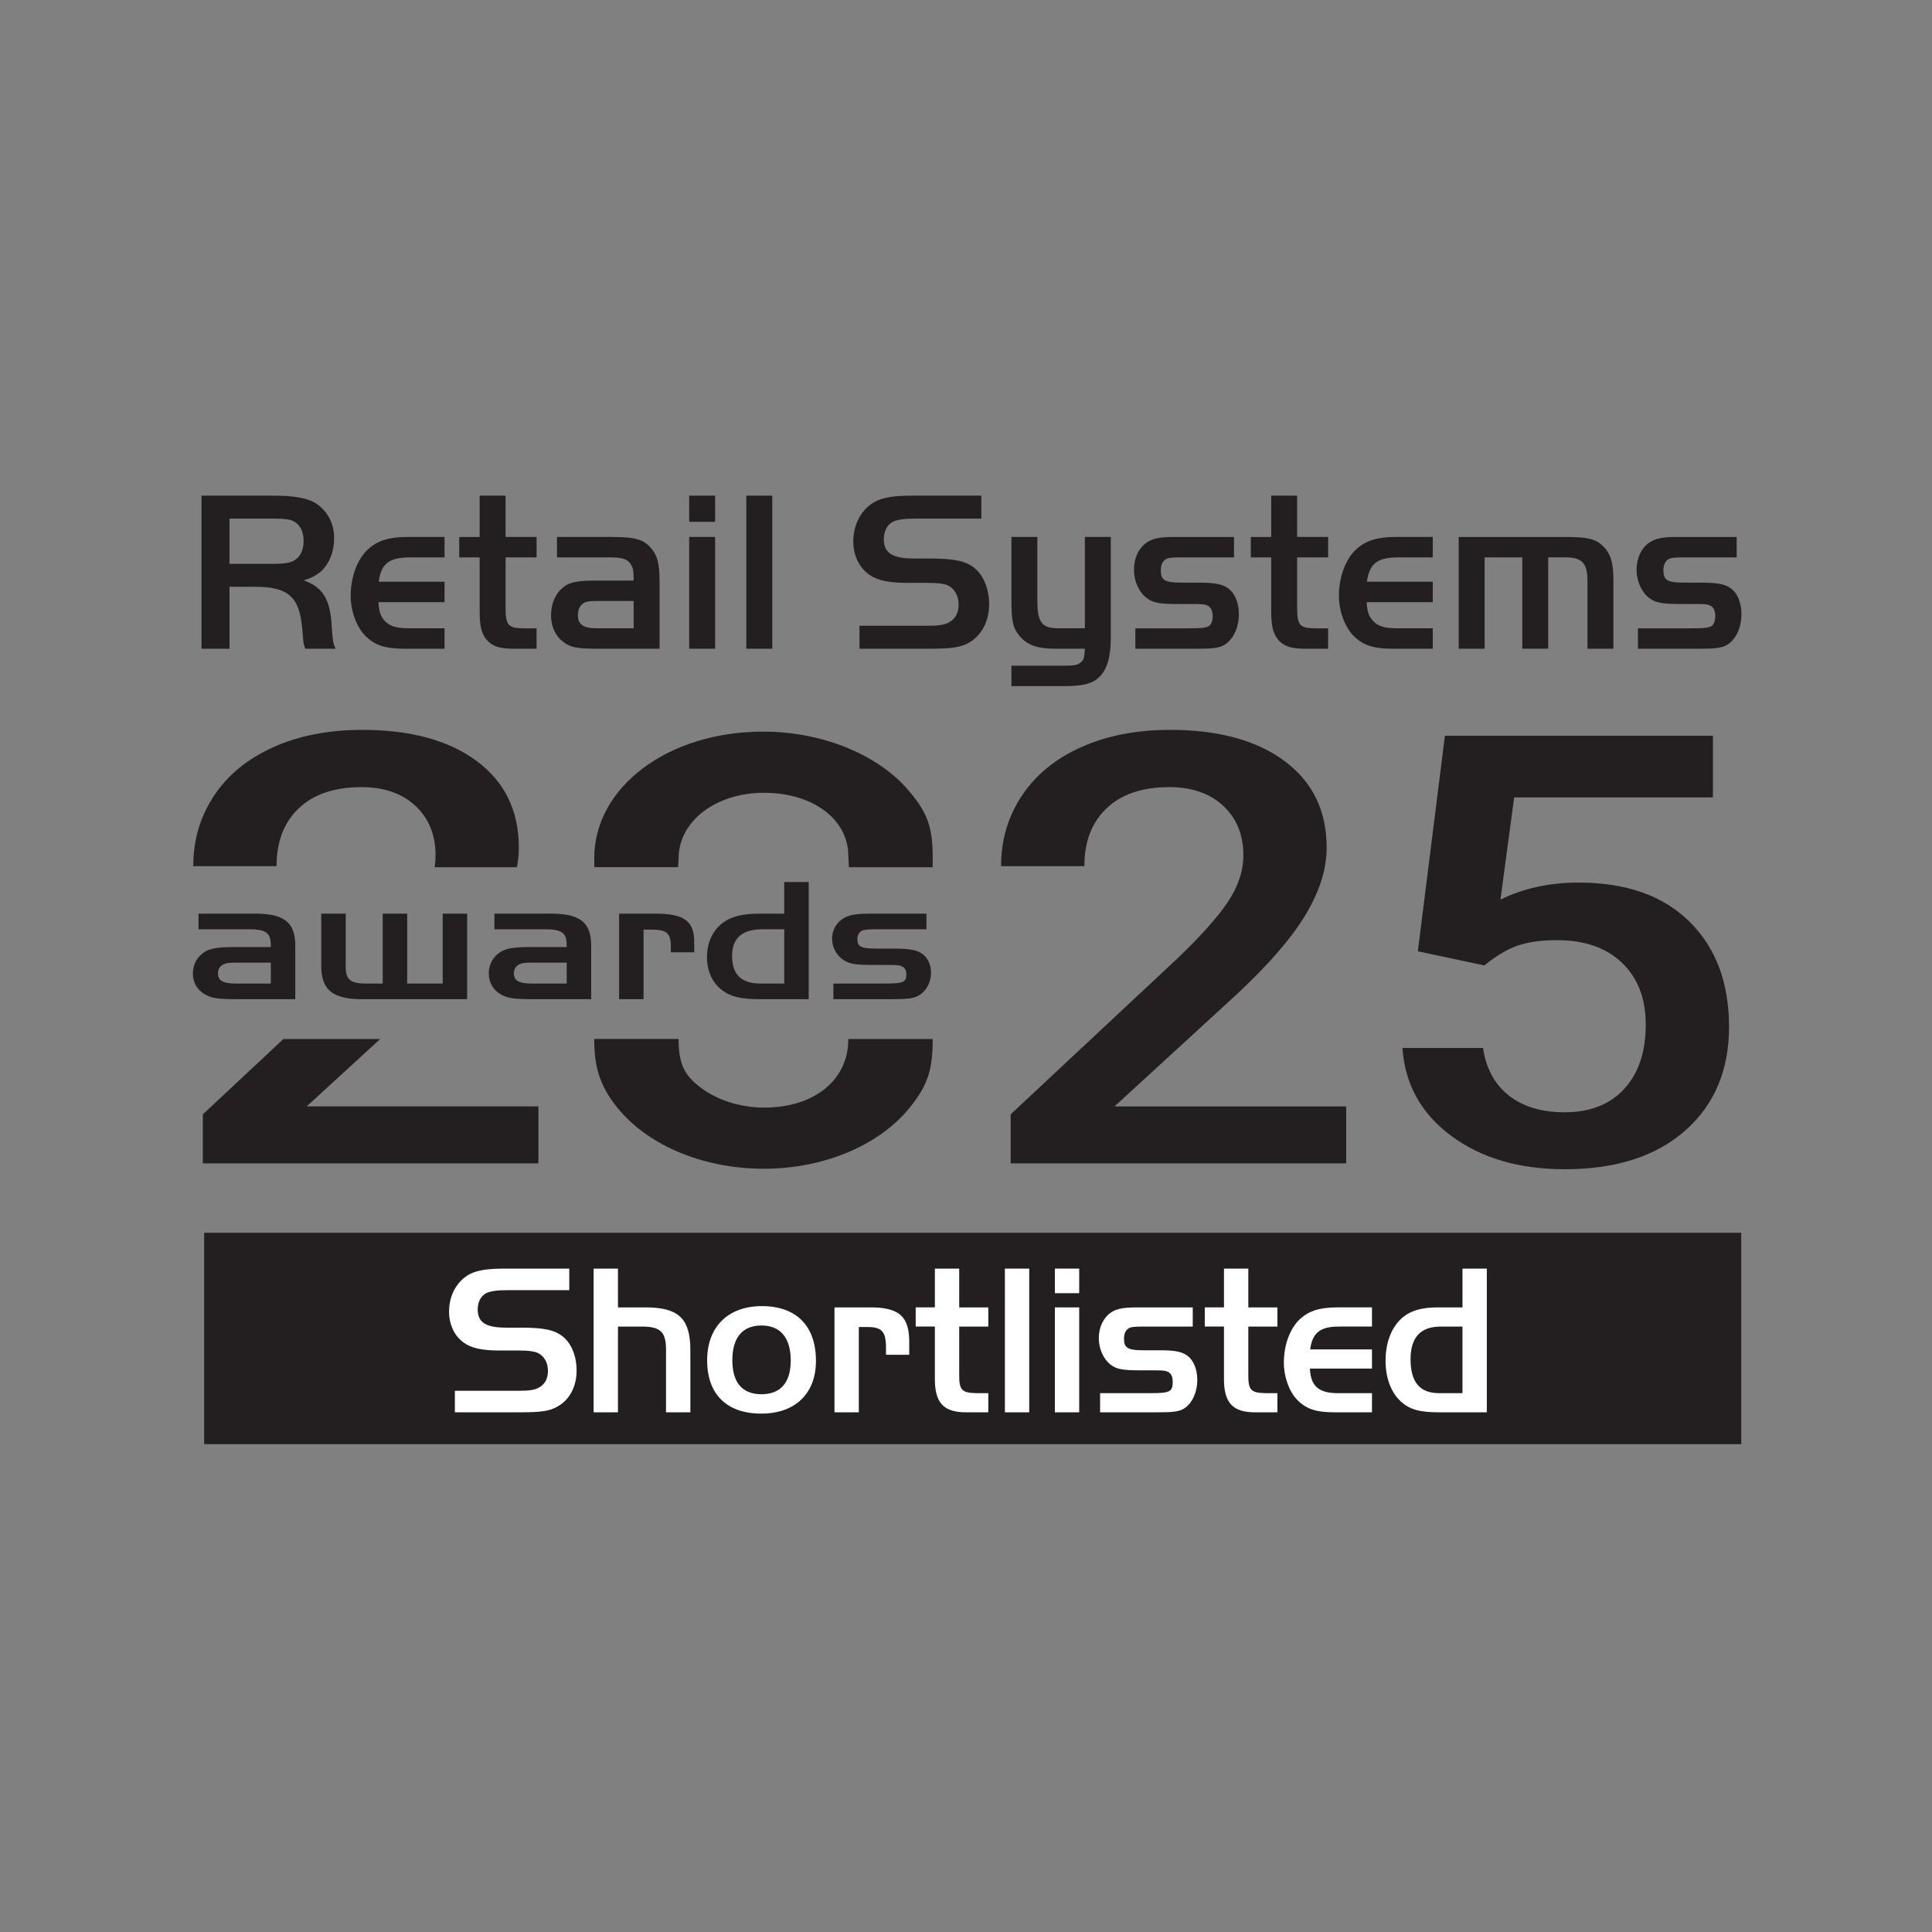 <?xml version="1.0" encoding="utf-8"?>
<!-- Generator: Adobe Illustrator 15.1.0, SVG Export Plug-In . SVG Version: 6.00 Build 0)  -->
<!DOCTYPE svg PUBLIC "-//W3C//DTD SVG 1.1//EN" "http://www.w3.org/Graphics/SVG/1.1/DTD/svg11.dtd">
<svg version="1.1" id="Layer_1" xmlns="http://www.w3.org/2000/svg" xmlns:xlink="http://www.w3.org/1999/xlink" x="0px" y="0px"
	 width="200px" height="200px" viewBox="0 0 200 200" enable-background="new 0 0 200 200" xml:space="preserve">
<rect x="0" y="0" width="200" height="200" fill="#808080" stroke="none"/>
<g>
	<path fill="#231F20" d="M28.367,58.366c1.14,0,1.805-0.119,2.209-0.428c0.571-0.403,0.856-1.092,0.856-1.948
		c0-0.973-0.38-1.71-1.069-2.042c-0.357-0.191-0.903-0.263-1.996-0.263h-4.609v4.681H28.367z M23.758,67.156h-2.898V51.309h7.436
		c2.233,0,3.612,0.263,4.49,0.855c1.141,0.762,1.806,2.068,1.806,3.564c0,1.331-0.475,2.542-1.235,3.303
		c-0.546,0.5-0.999,0.761-1.924,1.045c1.971,0.689,2.755,1.972,2.898,4.656c0.119,1.688,0.144,1.831,0.405,2.423h-3.137
		c-0.095-0.261-0.142-0.404-0.189-0.689c0-0.141-0.048-0.427-0.072-0.83l-0.071-0.761c-0.309-3.136-1.497-4.134-4.894-4.134h-2.614
		V67.156z"/>
	<path fill="#231F20" d="M46.019,62.334h-6.841c0.048,1.021,0.261,1.615,0.831,2.114c0.523,0.428,1.141,0.594,2.423,0.594h3.587
		v2.114h-4.086c-2.09,0-3.159-0.357-4.157-1.378c-0.879-0.926-1.474-2.542-1.474-4.086c0-1.971,0.689-3.825,1.806-4.846
		c0.974-0.879,2.162-1.26,4.063-1.26h3.849V57.7h-3.539c-2.186,0-3.019,0.619-3.279,2.52h6.818V62.334z"/>
	<path fill="#231F20" d="M49.654,51.309h2.684v4.277h3.208V57.7h-3.208v5.229c0,1.805,0.286,2.114,1.901,2.114h1.306v2.114h-2.28
		c-1.45,0-2.115-0.19-2.733-0.759c-0.642-0.642-0.879-1.449-0.879-3.113V57.7H47.54v-2.113h2.114V51.309z"/>
	<path fill="#231F20" d="M61.818,62.215c-0.713,0-0.95,0.023-1.259,0.143c-0.451,0.189-0.736,0.665-0.736,1.282
		c0,1.021,0.546,1.402,1.996,1.402h3.778v-2.827H61.818z M65.596,60.101c0-0.998-0.047-1.332-0.333-1.735
		c-0.332-0.499-0.855-0.667-2.185-0.667H57.66v-2.113h5.678c2.424,0,3.304,0.262,4.063,1.165c0.666,0.784,0.879,1.615,0.879,3.445
		v6.96h-6.225c-2.281,0-2.922-0.118-3.658-0.641c-0.855-0.594-1.354-1.616-1.354-2.827c0-1.426,0.666-2.637,1.71-3.184
		c0.57-0.285,1.449-0.403,2.827-0.403H65.596L65.596,60.101z"/>
	<path fill="#231F20" d="M74.03,55.586v11.57h-2.685v-11.57H74.03z M71.345,51.309h2.685v2.709h-2.685V51.309z"/>
	<rect x="77.26" y="51.309" fill="#231F20" width="2.685" height="15.847"/>
	<path fill="#231F20" d="M88.974,64.78h7.008c1.188,0,1.853-0.094,2.305-0.38c0.618-0.356,0.95-0.974,0.95-1.805
		c0-0.95-0.451-1.711-1.188-2.02c-0.427-0.167-1.021-0.238-2.137-0.238h-2.044c-1.876,0-3.088-0.262-3.896-0.854
		c-1.045-0.738-1.639-1.998-1.639-3.447c0-1.828,0.903-3.42,2.352-4.157c0.855-0.404,1.901-0.571,3.778-0.571h7.126v2.376h-6.771
		c-1.212,0-1.853,0.095-2.352,0.31c-0.594,0.285-0.975,0.974-0.975,1.804c0,1.45,0.879,2.021,3.184,2.021h1.687
		c2.423,0,3.659,0.26,4.562,1.02c0.902,0.76,1.472,2.163,1.472,3.707c0,1.735-0.76,3.208-2.065,3.968
		c-0.856,0.5-1.83,0.641-4.183,0.641h-7.174V64.78z"/>
	<path fill="#231F20" d="M112.304,55.586h2.685v10.43c0,1.853-0.333,3.135-1.045,3.92c-0.761,0.831-1.71,1.092-3.873,1.092h-5.369
		v-2.114h5.298c1.163,0,1.521-0.048,1.829-0.31c0.355-0.236,0.428-0.499,0.476-1.449h-3.042c-1.899,0-2.944-0.38-3.753-1.354
		c-0.666-0.831-0.808-1.52-0.808-3.801v-6.415h2.685v6.605c0,2.233,0.475,2.85,2.138,2.85h2.78V55.586L112.304,55.586z"/>
	<path fill="#231F20" d="M127.745,57.7h-5.393c-1.141,0-1.448,0.049-1.709,0.215c-0.309,0.214-0.477,0.594-0.477,1.117
		c0,1.045,0.404,1.283,2.186,1.283h1.711c1.688,0,2.4,0.143,3.018,0.547c0.737,0.498,1.164,1.519,1.164,2.708
		c0,1.473-0.642,2.756-1.615,3.255c-0.522,0.26-1.165,0.332-2.78,0.332h-6.319v-2.114h5.606c1.188,0,1.615-0.047,1.925-0.19
		c0.284-0.119,0.476-0.523,0.476-1.068c0-0.595-0.214-0.998-0.642-1.141c-0.214-0.095-0.57-0.118-1.521-0.118h-1.4
		c-1.975,0-2.638-0.119-3.304-0.643c-0.784-0.617-1.282-1.734-1.282-2.897c0-1.236,0.521-2.329,1.401-2.875
		c0.594-0.381,1.354-0.523,2.707-0.523h6.248V57.7L127.745,57.7z"/>
	<path fill="#231F20" d="M131.595,51.309h2.686v4.277h3.206V57.7h-3.206v5.229c0,1.805,0.284,2.114,1.899,2.114h1.307v2.114h-2.279
		c-1.45,0-2.115-0.19-2.733-0.759c-0.641-0.642-0.879-1.449-0.879-3.113V57.7h-2.114v-2.113h2.114V51.309z"/>
	<path fill="#231F20" d="M148.32,62.334h-6.842c0.046,1.021,0.262,1.615,0.832,2.114c0.522,0.428,1.142,0.594,2.422,0.594h3.588
		v2.114h-4.085c-2.091,0-3.16-0.357-4.158-1.378c-0.879-0.926-1.473-2.542-1.473-4.086c0-1.971,0.689-3.825,1.805-4.846
		c0.975-0.879,2.162-1.26,4.063-1.26h3.848V57.7h-3.539c-2.186,0-3.019,0.619-3.279,2.52h6.818V62.334L148.32,62.334z"/>
	<path fill="#231F20" d="M161.886,55.586c2.472,0,3.257,0.189,4.04,0.926c0.784,0.76,1.093,1.735,1.093,3.397v7.246h-2.685v-7.033
		c0-1.829-0.57-2.424-2.305-2.424h-1.759v9.457h-2.684V57.7h-3.896v9.457h-2.685v-11.57H161.886L161.886,55.586z"/>
	<path fill="#231F20" d="M179.778,57.7h-5.396c-1.139,0-1.448,0.049-1.71,0.215c-0.311,0.214-0.476,0.594-0.476,1.117
		c0,1.045,0.404,1.283,2.186,1.283h1.712c1.686,0,2.398,0.143,3.017,0.547c0.737,0.498,1.165,1.519,1.165,2.708
		c0,1.473-0.642,2.756-1.616,3.255c-0.523,0.26-1.164,0.332-2.779,0.332h-6.32v-2.114h5.606c1.188,0,1.616-0.047,1.925-0.19
		c0.286-0.119,0.475-0.523,0.475-1.068c0-0.595-0.214-0.998-0.641-1.141c-0.215-0.095-0.571-0.118-1.521-0.118h-1.401
		c-1.972,0-2.637-0.119-3.304-0.643c-0.781-0.617-1.281-1.734-1.281-2.897c0-1.236,0.523-2.329,1.401-2.875
		c0.594-0.381,1.355-0.523,2.708-0.523h6.25L179.778,57.7L179.778,57.7z"/>
	<path fill="#231F20" d="M44.984,89.774c0.07-0.412,0.105-0.824,0.105-1.236c0-2.109-0.692-3.811-2.076-5.108
		c-1.384-1.297-3.246-1.946-5.588-1.946c-2.791,0-4.955,0.729-6.493,2.189c-1.538,1.459-2.305,3.456-2.305,5.99h-8.622
		c0-2.696,0.715-5.123,2.146-7.282c1.431-2.159,3.477-3.836,6.139-5.032c2.66-1.196,5.729-1.794,9.206-1.794
		c5.015,0,8.97,1.08,11.868,3.238c2.896,2.159,4.346,5.144,4.346,8.955c0,0.667-0.066,1.341-0.198,2.027H44.984z"/>
	<path fill="#231F20" d="M24.248,98.036c-1.3,0-2.128,0.091-2.667,0.309c-1.008,0.418-1.613,1.346-1.613,2.436
		c0,0.928,0.448,1.709,1.255,2.165c0.717,0.399,1.322,0.49,3.473,0.49h5.871v-5.327c0.067-2.691-1.166-3.618-4.661-3.527h-5.355
		v1.618h5.108c1.927-0.018,2.42,0.364,2.375,1.836H24.248z M28.035,99.654v2.165h-3.563c-1.389,0-1.904-0.292-1.904-1.073
		c0-0.473,0.269-0.836,0.717-0.982c0.269-0.091,0.516-0.109,1.188-0.109H28.035z"/>
	<path fill="#231F20" d="M39.62,101.818h-1.703c-1.748,0-2.196-0.438-2.128-2.073v-5.164h-2.533V99.8
		c-0.067,2.709,1.21,3.709,4.549,3.635h10.554v-8.854h-2.532v7.237h-3.675v-7.237H39.62V101.818z"/>
	<path fill="#231F20" d="M54.879,98.036c-1.299,0-2.129,0.091-2.667,0.309c-1.009,0.418-1.613,1.346-1.613,2.436
		c0,0.928,0.448,1.709,1.254,2.165c0.717,0.399,1.322,0.49,3.473,0.49h5.871v-5.327c0.068-2.691-1.165-3.618-4.661-3.527h-5.355
		v1.618h5.109c1.927-0.018,2.42,0.364,2.375,1.836H54.879z M58.666,99.654v2.164h-3.563c-1.389,0-1.905-0.292-1.905-1.073
		c0-0.473,0.269-0.836,0.717-0.982c0.269-0.091,0.515-0.109,1.188-0.109H58.666z"/>
	<path fill="#231F20" d="M64.088,94.582v8.854h2.532v-7.199h0.875c1.501,0,1.927,0.363,1.949,1.654v0.691h2.42v-0.874
		c0.067-2.363-1.008-3.164-4.235-3.127H64.088z"/>
	<path fill="#231F20" d="M81.185,94.582h-2.644c-1.569,0-2.734,0.272-3.563,0.836c-1.143,0.781-1.792,2.091-1.792,3.654
		c0,1.492,0.583,2.709,1.613,3.473c0.918,0.655,1.927,0.891,3.943,0.891h4.975V91.309h-2.532V94.582L81.185,94.582z M81.185,101.818
		h-2.442c-1.994,0-2.958-0.928-2.958-2.874c0-1.836,1.053-2.746,3.137-2.746h2.263V101.818z"/>
	<path fill="#231F20" d="M95.907,94.582h-5.893c-1.278,0-1.994,0.109-2.555,0.399c-0.829,0.437-1.322,1.255-1.322,2.201
		c0,0.891,0.471,1.745,1.21,2.217c0.627,0.401,1.255,0.492,3.115,0.492h1.322c0.896,0,1.232,0.019,1.434,0.09
		c0.403,0.11,0.605,0.4,0.605,0.874c0,0.835-0.292,0.963-2.263,0.963h-5.288v1.617h5.96c1.524,0,2.129-0.055,2.622-0.255
		c0.918-0.381,1.523-1.362,1.523-2.49c0-0.909-0.403-1.691-1.098-2.073c-0.583-0.309-1.254-0.418-2.846-0.418H90.82
		c-1.681,0-2.061-0.182-2.061-0.982c0-0.4,0.157-0.691,0.448-0.854c0.246-0.127,0.538-0.164,1.613-0.164h5.086V94.582L95.907,94.582
		z"/>
	<path fill="#231F20" d="M139.357,120.432h-34.733v-5.077L121.83,99.27c2.484-2.371,4.253-4.353,5.305-5.944
		c1.053-1.591,1.578-3.188,1.578-4.789c0-2.108-0.691-3.811-2.074-5.108c-1.383-1.297-3.246-1.946-5.588-1.946
		c-2.792,0-4.956,0.73-6.492,2.19c-1.539,1.459-2.307,3.456-2.307,5.989h-8.622c0-2.696,0.716-5.123,2.146-7.282
		c1.431-2.158,3.477-3.835,6.139-5.031c2.661-1.196,5.729-1.794,9.206-1.794c5.014,0,8.97,1.08,11.868,3.238
		c2.896,2.159,4.346,5.144,4.346,8.955c0,2.209-0.728,4.526-2.182,6.948c-1.455,2.422-3.838,5.173-7.149,8.255l-12.63,11.585h23.983
		V120.432z"/>
	<path fill="#231F20" d="M146.774,98.479l2.803-22.316h27.744v6.384h-20.577l-1.419,10.581c2.388-1.175,5.084-1.764,8.088-1.764
		c4.92,0,8.746,1.348,11.478,4.043c2.732,2.696,4.098,6.324,4.098,10.885c0,4.5-1.513,8.084-4.541,10.748
		c-3.027,2.666-7.179,3.999-12.453,3.999c-4.73,0-8.651-1.151-11.76-3.451c-3.112-2.3-4.797-5.335-5.057-9.105h8.338
		c0.331,2.147,1.229,3.796,2.695,4.94s3.383,1.719,5.748,1.719c2.648,0,4.713-0.813,6.191-2.435c1.478-1.62,2.217-3.83,2.217-6.627
		c0-2.696-0.814-4.829-2.447-6.401c-1.633-1.57-3.88-2.355-6.742-2.355c-1.561,0-2.885,0.177-3.973,0.532
		c-1.089,0.354-2.271,1.049-3.548,2.083L146.774,98.479L146.774,98.479z"/>
	<path fill="#231F20" d="M55.733,120.432H20.999v-5.077l8.344-7.8h10.015l-7.609,6.979h23.984V120.432z"/>
	<path fill="#231F20" d="M70.25,88.867c0-3.866,3.863-6.798,8.83-6.798c5.058,0,8.737,2.732,8.737,6.531l0.065,1.174h8.663
		l0.01-0.907c0-3.066-0.46-4.599-2.3-6.798c-3.127-3.866-9.013-6.332-15.267-6.332c-9.842,0-17.476,5.731-17.476,13.129l0.019,0.907
		h8.663L70.25,88.867z"/>
	<path fill="#231F20" d="M87.816,107.596c0,4.198-3.495,7.063-8.737,7.063c-2.208,0-4.507-0.666-6.163-1.799
		c-2.023-1.399-2.667-2.6-2.667-5.265v-0.041h-8.738v0.041c0,3.132,0.736,5.13,2.667,7.396c3.22,3.733,8.83,5.998,14.901,5.998
		c6.345,0,12.232-2.53,15.359-6.664c1.655-2.132,2.115-3.731,2.115-6.729v-0.041h-8.738V107.596z"/>
	<rect x="21.136" y="127.615" fill="#231F20" width="159.115" height="21.885"/>
	<path fill="#FFFFFF" d="M47.089,143.974h6.579c1.137,0,1.74-0.091,2.164-0.357c0.579-0.334,0.892-0.915,0.892-1.694
		c0-0.893-0.401-1.585-1.115-1.896c-0.401-0.156-0.959-0.224-2.008-0.224h-1.918c-1.761,0-2.899-0.245-3.658-0.803
		c-0.981-0.691-1.539-1.873-1.539-3.233c0-1.719,0.848-3.212,2.208-3.903c0.803-0.379,1.785-0.536,3.546-0.536h6.691v2.231h-6.356
		c-1.138,0-1.74,0.089-2.208,0.289c-0.558,0.269-0.914,0.915-0.914,1.695c0,1.36,0.825,1.896,2.989,1.896h1.583
		c2.297,0,3.435,0.246,4.283,0.959c0.869,0.713,1.382,2.029,1.382,3.479c0,1.65-0.714,3.011-1.941,3.703
		c-0.803,0.489-1.717,0.624-3.925,0.624h-6.735V143.974z"/>
	<path fill="#FFFFFF" d="M63.972,135.342h2.766c3.502-0.022,4.728,1.137,4.728,4.438v6.423h-2.52v-6.245
		c0.045-2.052-0.513-2.632-2.498-2.632h-2.476v8.877h-2.521v-14.877h2.521V135.342L63.972,135.342z"/>
	<path fill="#FFFFFF" d="M75.813,140.807c0,2.318,1.026,3.523,3.012,3.523c1.984,0,3.032-1.205,3.032-3.502
		c0-2.342-1.07-3.613-3.032-3.613C76.862,137.215,75.813,138.464,75.813,140.807z M84.467,140.873c0,3.39-2.141,5.463-5.665,5.463
		c-3.568,0-5.599-2.006-5.599-5.508c0-3.479,2.164-5.62,5.666-5.62C82.438,135.208,84.467,137.26,84.467,140.873z"/>
	<path fill="#FFFFFF" d="M89.908,135.342c3.212-0.045,4.282,0.936,4.215,3.836v1.07h-2.408v-0.849
		c-0.022-1.582-0.447-2.028-1.94-2.028h-0.87v8.832h-2.52v-10.861H89.908L89.908,135.342z"/>
	<path fill="#FFFFFF" d="M96.777,131.326h2.52v4.016h3.012v1.984h-3.012v4.907c-0.022,1.649,0.245,1.963,1.783,1.985h1.229v1.984
		h-2.142c-2.498,0.045-3.435-0.959-3.39-3.636v-5.241h-1.985v-1.984h1.985V131.326z"/>
	<rect x="104.025" y="131.326" fill="#FFFFFF" width="2.52" height="14.877"/>
	<path fill="#FFFFFF" d="M111.718,135.342v10.861h-2.52v-10.861H111.718z M109.198,131.326h2.52v2.544h-2.52V131.326z"/>
	<path fill="#FFFFFF" d="M123.473,137.326h-5.064c-1.07,0-1.359,0.045-1.604,0.202c-0.291,0.2-0.447,0.556-0.447,1.048
		c0,0.98,0.38,1.204,2.052,1.204h1.606c1.584,0,2.253,0.134,2.832,0.512c0.692,0.47,1.095,1.429,1.095,2.544
		c0,1.383-0.604,2.587-1.519,3.056c-0.49,0.244-1.092,0.312-2.609,0.312h-5.932v-1.984h5.263c1.963,0,2.253-0.156,2.253-1.182
		c0-0.581-0.2-0.938-0.603-1.071c-0.2-0.09-0.534-0.111-1.428-0.111h-1.315c-1.851,0-2.476-0.112-3.1-0.602
		c-0.736-0.581-1.204-1.629-1.204-2.723c0-1.159,0.49-2.162,1.315-2.699c0.559-0.355,1.271-0.489,2.543-0.489h5.866V137.326
		L123.473,137.326z"/>
	<path fill="#FFFFFF" d="M126.705,131.326h2.52v4.016h3.012v1.984h-3.012v4.907c-0.021,1.649,0.247,1.963,1.784,1.985h1.228v1.984
		h-2.141c-2.498,0.045-3.435-0.959-3.391-3.636v-5.241h-1.985v-1.984h1.985V131.326z"/>
	<path fill="#FFFFFF" d="M142.027,141.675h-6.423c0.066,1.852,0.958,2.588,3.055,2.544h3.368v1.984h-3.837
		c-1.962,0-2.967-0.335-3.902-1.293c-0.849-0.87-1.383-2.386-1.383-3.837c0-1.874,0.646-3.591,1.695-4.55
		c0.914-0.825,2.029-1.182,3.813-1.182h3.613v1.984h-3.323c-2.008-0.021-2.832,0.603-3.078,2.365h6.401V141.675z"/>
	<path fill="#FFFFFF" d="M151.394,137.326h-2.252c-2.075,0-3.122,1.116-3.122,3.368c0,2.387,0.958,3.524,2.944,3.524h2.43V137.326z
		 M151.394,131.326h2.521v14.877h-4.95c-2.009,0-3.012-0.291-3.927-1.093c-1.025-0.937-1.606-2.431-1.606-4.26
		c0-1.919,0.647-3.524,1.784-4.482c0.826-0.692,1.986-1.026,3.547-1.026h2.632V131.326L151.394,131.326z"/>
</g>
</svg>
